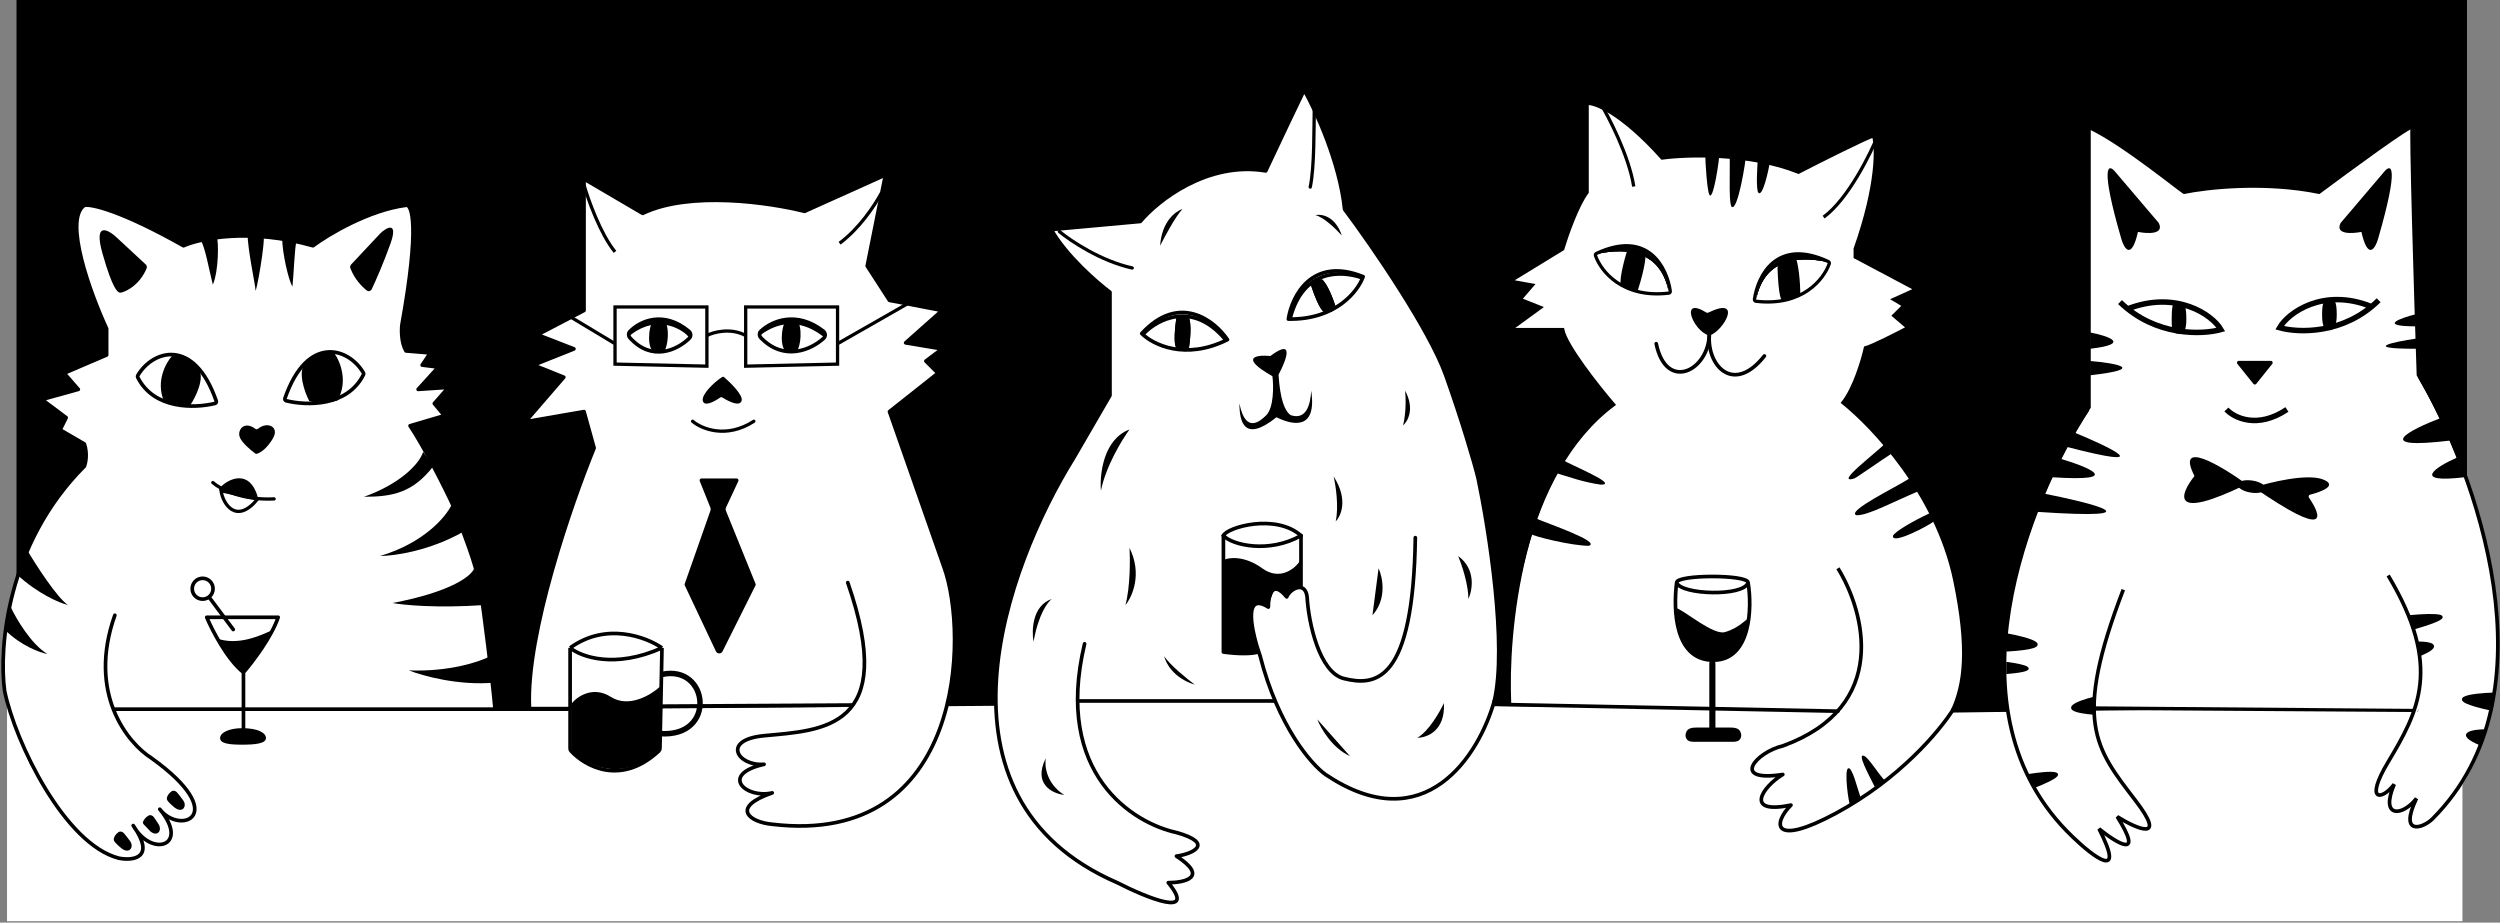 <svg width="1363" height="503" viewBox="0 0 1363 503" fill="none" xmlns="http://www.w3.org/2000/svg">
<rect x="0" y="0" width="1363" height="503" fill="#808080" stroke="none"/>
<rect x="9" width="1336" height="397" fill="black"/>
<path d="M609.226 481.432C502.062 435.129 548.126 309.703 585.336 249.969L605.243 215.78V159.534C597.869 154.019 581.131 139.461 573.167 125.345L621.834 120.933C631.42 109.537 658.555 88.068 690.41 93.362C696.309 80.863 708.771 54.542 711.425 49.249C717.693 60.278 730.892 88.731 733.547 114.318C749.032 134.905 780.001 180.049 788.85 204.753C797.699 229.457 804.704 253.279 806.547 260.999C812.446 288.939 821.079 357.502 814 387.5L587.633 385.623C589.545 431.357 622.337 449.945 641.598 454.084C662.969 460.094 650.156 465.849 641.598 466.963C659.458 478.538 646.063 481.432 637.132 481.432C653.207 501.022 625.226 489.595 609.226 481.432Z" fill="white"/>
<path d="M421.413 449.317C526.48 461.785 528.346 345.634 515.112 309.234L485.336 224.302L511.804 203.344L505.187 196.726L514.009 190.108L494.159 186.799L514.009 169.151L485.336 163.636L473.205 144.885L483.131 95.249L439.018 115.103C420.27 110.323 376.379 103.852 350.793 116.206L318.812 97.455V169.151L293.447 182.387L313.298 190.108L291.242 198.932L307.784 205.55L286.83 229.817L318.812 224.302L324.326 244.156C311.827 274.673 287.271 345.634 289.036 385.342H464.641C454.206 398.555 434.05 399.399 416.961 401.027C393.587 403.253 402.491 417.725 416.961 416.612C392.474 422.178 406.943 435.536 421.413 432.197C398.263 440.212 409.169 448.204 421.413 449.317Z" fill="white"/>
<path d="M879.436 220.603C829.712 257.661 822.09 345.97 823.94 383.837L1064.79 388.249C1071.45 373.911 1073.67 354.058 1065.9 316.558C1055.96 268.557 1020.4 232 1004.86 219.5C1011.07 211.559 1015.59 196.338 1017.07 189.721C1020.62 188.839 1034.09 182 1040.38 178.692L1032.61 172.074L1038.16 166.559L1032.61 163.25L1044.81 157.736L1011.52 140.089V135.677C1023.95 100.383 1023.36 79.795 1021.51 73.913C1017.95 74.795 992.649 87.516 980.439 93.766C953.801 83.178 919.764 84.207 906.075 86.045C883.876 61.339 869.447 55.898 865.007 56.266V104.795C859.68 111.854 853.908 128.324 851.688 135.677L822.83 153.324L835.04 155.53L828.38 163.25L839.479 167.662L822.83 179.794H851.688C853.464 188.618 870.927 210.676 879.436 220.603Z" fill="white"/>
<path d="M64.932 467.814C35.452 460.312 8.382 404.75 2.644 376.673C-0.502 353.54 3.786 296.701 46.106 254.411C46.841 252.575 47.87 247.582 46.106 242.296L32.88 234.587L36.187 227.979L22.962 218.067L42.799 212.56L35.085 203.75L58.229 193.838V179.521C49.412 160.431 34.644 120.269 46.106 112.34C49.779 111.606 65.723 114.983 100.108 134.366C109.292 130.327 136.257 124.67 170.642 134.361C179.091 128.12 201.06 114.978 221.338 112.335C224.645 111.601 228.832 123.568 219.134 177.313C218.767 180.25 218.693 187.225 221.338 191.63L234.563 192.731L230.155 199.339L238.972 200.441L227.951 212.555L244.482 211.454L236.768 220.264L242.278 226.872L223.542 232.379C230.522 242.658 242.278 265.419 247.788 277.533C251.462 288.298 259.911 307.269 262.116 322.687C263.619 333.203 268.361 369.558 269.83 386.564H61.85C67.081 400.123 76.103 409.19 82.728 413.351C125.312 443.904 99.295 455.174 87.805 441.907C102.34 460.091 85.066 466.742 74.703 453.068C83.692 467.982 72.249 469.207 64.932 467.814Z" fill="white"/>
<path d="M3.83 383.88L329.5 386.5L654.525 383.88L1326.44 388.277L1342.52 336.249V502.249H3.83V442.249V383.88Z" fill="white"/>
<path d="M145 402.4C145 405.382 139.196 406 132.037 406C124.878 406 120 405.382 120 402.4C120 399.418 124.878 397 132.037 397C140.37 397 145 399.418 145 402.4Z" fill="black"/>
<path d="M971.979 164.013C969.496 163.589 969.149 147.764 968.961 141.078L978.158 138.657C980.731 142.291 981.498 154.931 981.561 160.797C979.618 161.264 974.461 164.437 971.979 164.013Z" fill="black"/>
<path d="M884.21 156.171C882 154.963 885.441 141.893 887.438 135.51L896.922 136.212C898.173 140.485 894.787 152.688 892.938 158.255C890.949 158.064 886.419 157.38 884.21 156.171Z" fill="black"/>
<path d="M870.691 138.419C888.064 134.747 905.196 137.305 909.648 158.454C908.164 146.952 898.518 126.175 870.691 138.419Z" fill="black"/>
<path d="M870.691 138.419C888.064 134.747 905.196 137.305 909.648 158.454C908.164 146.952 898.518 126.175 870.691 138.419Z" fill="black"/>
<path d="M870.691 138.419C888.064 134.747 905.196 137.305 909.648 158.454C908.164 146.952 898.518 126.175 870.691 138.419Z" fill="black"/>
<path d="M375.756 182.508C371.675 178.055 358.124 170.63 343.876 181.315" stroke="black" stroke-width="2" stroke-linecap="square"/>
<path d="M414.786 181.321C422.578 175.756 434.736 171.642 448.983 182.327" stroke="black" stroke-width="2" stroke-linecap="square"/>
<path d="M428.81 191.831C425.248 190.05 425.471 178.474 428.809 174.022H434.375C437.715 178.474 436.602 188.492 434.375 191.831H428.81Z" fill="black"/>
<path d="M930.298 170.392C915.531 161.216 922.957 180.372 931.656 182.883C931.824 182.931 931.996 182.93 932.163 182.875C939.867 180.326 950.426 161.151 931.331 170.446C931.014 170.6 930.598 170.578 930.298 170.392Z" fill="black"/>
<path d="M931.907 181.828C931.907 201.863 908.533 214.107 902.967 187.393" stroke="black" stroke-width="2" stroke-linecap="round"/>
<path d="M931.909 182.931C930.796 199.627 945.266 215.21 961.962 194.061" stroke="black" stroke-width="2" stroke-linecap="round"/>
<path d="M870.369 138.172C898.44 125.036 908.78 145.758 910.638 158.728C910.715 159.267 910.319 159.757 909.777 159.82C884.571 162.764 872.885 147.951 869.847 139.36C869.683 138.896 869.923 138.381 870.369 138.172Z" stroke="black" stroke-width="1.8"/>
<path d="M996.468 142.865C979.095 139.193 961.963 141.751 957.511 162.9C958.995 151.398 968.641 130.621 996.468 142.865Z" fill="black"/>
<path d="M996.468 142.865C979.095 139.193 961.963 141.751 957.511 162.9C958.995 151.398 968.641 130.621 996.468 142.865Z" fill="black"/>
<path d="M996.468 142.865C979.095 139.193 961.963 141.751 957.511 162.9C958.995 151.398 968.641 130.621 996.468 142.865Z" fill="black"/>
<path d="M996.79 142.601C968.72 129.465 958.379 150.187 956.521 163.157C956.444 163.696 956.841 164.185 957.382 164.248C982.589 167.192 994.274 152.38 997.312 143.789C997.476 143.325 997.236 142.81 996.79 142.601Z" stroke="black" stroke-width="1.8"/>
<path d="M871.802 54.946C876.997 63.48 888.053 84.776 890.725 101.695" stroke="black" stroke-width="1.8" stroke-linejoin="round"/>
<path d="M1024.29 72.747C1019.84 83.878 1007.6 108.588 994.24 118.383" stroke="black" stroke-width="1.8" stroke-linejoin="round"/>
<path d="M931.91 106.133C930.797 103.907 929.684 89.438 929.684 82.759H937.475C937.475 87.211 933.962 110.238 931.91 106.133Z" fill="black"/>
<path d="M951.945 83.872C951.945 87.434 947.493 115.038 944.154 112.812C943.04 111.699 942.971 104.243 943.041 98.342C943.11 92.441 943.041 82.759 943.041 82.759L951.945 83.872Z" fill="black"/>
<path d="M965.303 86.095C964.187 93.886 960.843 107.749 958.624 105.017C957.376 103.48 957.853 90.743 958.622 84.982L965.303 86.095Z" fill="black"/>
<path d="M132.022 366.679L117.684 347.931C129.816 352.342 141.948 346.46 148.565 343.519L141 355.5L132.022 366.679Z" fill="black"/>
<path d="M375.567 180.608C361.804 169.123 348.939 174.986 343.432 180.709C342.506 181.67 342.548 183.168 343.441 184.16C355.312 197.345 369.236 190.869 375.78 184.452C376.884 183.37 376.754 181.598 375.567 180.608Z" stroke="black" stroke-width="2" stroke-linejoin="round"/>
<path d="M448.826 180.507C434.294 169.223 420.717 174.94 414.834 180.594C413.82 181.569 413.863 183.163 414.842 184.173C427.387 197.124 442.068 190.806 449.043 184.467C450.243 183.376 450.107 181.502 448.826 180.507Z" stroke="black" stroke-width="2" stroke-linejoin="round"/>
<path d="M132.735 401.098V366.593M132.735 366.593C137.558 361.027 148.095 347.225 151.657 336.54H112.7C115.668 343.589 123.831 359.469 132.735 366.593Z" stroke="black" stroke-width="2" stroke-linejoin="round"/>
<path d="M333.084 379.965C323.289 373.732 314.661 379.787 311.693 383.497V409.648C332.173 427.457 352.377 416.696 359.797 408.904V374.4C354.974 378.852 342.879 386.198 333.084 379.965Z" fill="black"/>
<path d="M310.823 353.23V408.135C310.823 408.617 310.99 409.08 311.317 409.435C319.032 417.83 338.498 428.709 359.184 409.462C359.572 409.1 359.803 408.584 359.814 408.053L360.91 353.23M310.823 353.23C330.412 338.982 352.377 347.293 360.91 353.23M310.823 353.23C316.759 358.053 335.087 364.806 360.91 353.23" stroke="black" stroke-width="2" stroke-linejoin="round"/>
<path d="M360.91 367.692C386.511 362.131 390.963 402.201 359.797 399.971" stroke="black" stroke-width="3"/>
<path d="M641.4 189.632C639.619 187.851 640.658 177.759 641.4 172.936H648.079C649.86 176.498 648.821 186.293 648.079 190.745C646.595 191.116 643.181 191.413 641.4 189.632Z" fill="black"/>
<path d="M641.4 189.632C639.619 187.851 640.658 177.759 641.4 172.936H648.079C649.86 176.498 648.821 186.293 648.079 190.745C646.595 191.116 643.181 191.413 641.4 189.632Z" fill="black"/>
<path d="M722.023 170.135C719.638 169.327 716.102 159.818 714.632 155.164L717.527 153.158L720.621 152.208C723.795 154.613 727.199 163.856 728.504 168.177C727.338 169.167 724.408 170.944 722.023 170.135Z" fill="black"/>
<path d="M722.023 170.135C719.638 169.327 716.102 159.818 714.632 155.164L717.527 153.158L720.621 152.208C723.795 154.613 727.199 163.856 728.504 168.177C727.338 169.167 724.408 170.944 722.023 170.135Z" fill="black"/>
<path d="M688.149 309.825C678.354 302.701 669.597 303.889 667 305.373V355.461H685.923L681.471 334.312L684.81 328.747L691.488 329.86L694.827 320.956L701.506 324.295L709 320V305.373C706.403 309.825 697.944 316.948 688.149 309.825Z" fill="black"/>
<path d="M693.715 205.101C675.319 194.658 685.096 193.376 692.602 194.091C705.765 184.218 701.573 195.755 697.055 204.298C697.945 217.807 700.395 224.143 703.734 226.369C712.639 229.248 714.493 219.69 714.864 213.012C718.204 235.273 704.104 231.563 695.941 227.482C678.132 241.729 675.737 229.644 675.737 219.998C679.076 236.694 687.038 229.708 690.376 226.369C694.408 222.337 694.457 210.706 693.715 205.101Z" fill="black"/>
<path d="M644.741 113.95C641.031 115.063 633.388 120.628 632.497 133.985C635.094 128.791 641.179 117.512 644.741 113.95Z" fill="black"/>
<path d="M717.09 117.289C720.429 116.547 727.998 117.734 731.56 128.419C728.591 125.08 721.542 118.179 717.09 117.289Z" fill="black"/>
<path d="M766.064 213.012C766.435 216.351 766.732 224.811 764.951 231.934C767.548 229.708 771.407 222.807 766.064 213.012Z" fill="black"/>
<path d="M615.801 234.16C611.72 239.726 602.89 254.195 600.218 267.552C599.476 258.648 601.554 239.503 615.801 234.16Z" fill="black"/>
<path d="M615.801 298.718C616.172 305.025 616.247 320.089 613.575 329.883C617.285 325.431 622.925 312.965 615.801 298.718Z" fill="black"/>
<path d="M573.505 326.544C571.279 328.028 566.159 334.781 563.488 349.919C562.375 343.611 562.82 330.106 573.505 326.544Z" fill="black"/>
<path d="M634.724 357.71C635.466 361.42 639.844 369.731 651.42 373.293C646.968 369.954 637.395 362.162 634.724 357.71Z" fill="black"/>
<path d="M727.108 259.761C728.221 264.584 730.002 276.234 728.221 284.248C731.189 281.28 735.122 272.227 727.108 259.761Z" fill="black"/>
<path d="M795.005 303.17C796.86 307.622 800.57 318.53 800.57 326.544C802.796 321.721 804.8 310.294 795.005 303.17Z" fill="black"/>
<path d="M787.213 383.31C784.987 388.134 778.977 398.671 772.743 402.232C777.938 402.232 788.104 398.448 787.213 383.31Z" fill="black"/>
<path d="M718.204 392.215C720.059 397.038 726.218 407.798 736.012 412.25L718.204 392.215Z" fill="black"/>
<path d="M751.595 309.848C753.821 314.672 756.27 326.544 748.256 335.449L751.595 309.848Z" fill="black"/>
<path d="M570.166 413.363C569.424 417.444 570.389 427.165 580.184 433.398C573.877 432.656 563.043 427.61 570.166 413.363Z" fill="black"/>
<path d="M577.582 126.254C583.662 131.295 600.116 142.324 617.285 146.105" stroke="black" stroke-width="1.8" stroke-linecap="round" stroke-linejoin="round"/>
<path d="M716.543 60.081C716.298 68.853 716.69 91.075 714.337 101.991" stroke="black" stroke-width="1.8" stroke-linecap="round" stroke-linejoin="round"/>
<path d="M685.925 355.473C682.586 356.586 674.794 356.586 667.003 355.473V292.029M709.299 292.029V319.855" stroke="black" stroke-width="2" stroke-linecap="round" stroke-linejoin="round"/>
<path d="M623.596 181.832C631.017 174.041 650.31 163.801 668.119 185.171" stroke="black" stroke-width="2" stroke-linecap="round" stroke-linejoin="round"/>
<path d="M742.531 151.411C731.608 147.62 710.717 146.252 703.519 173.123" stroke="black" stroke-width="2" stroke-linecap="round" stroke-linejoin="round"/>
<path d="M814.699 382.12C806.537 411.43 776.974 458.757 722.657 422.248C714.866 416.683 696.834 395.98 687.039 357.691C682.587 345.076 677.244 322.073 691.491 330.977C691.491 325.041 693.495 315.616 701.509 325.411C703.364 320.959 711.527 316.506 712.64 325.411C713.382 339.51 719.318 366.594 732.675 369.933C749.986 374.261 770.519 372.159 771.632 293.132" stroke="black" stroke-width="2" stroke-linecap="round" stroke-linejoin="round"/>
<path d="M356.458 191.831C352.896 190.05 353.118 178.474 356.457 174.022H362.023C365.363 178.474 364.25 188.492 362.023 191.831H356.458Z" fill="black"/>
<path d="M667.003 292.029C671.859 297.225 691.834 301.897 709.299 292.029" stroke="black" stroke-width="2" stroke-linecap="round" stroke-linejoin="round"/>
<path d="M667.003 292.029C668.944 287.458 695.526 279.758 709.299 292.029" stroke="black" stroke-width="2" stroke-linecap="round" stroke-linejoin="round"/>
<path d="M669.227 185.173C662.178 174.785 642.959 159.573 622.479 181.834C628.415 187.771 646.075 196.75 669.227 185.173Z" stroke="black" stroke-width="2" stroke-linecap="round" stroke-linejoin="round"/>
<path d="M702.416 173.96C704.312 161.549 715.119 139.55 743.183 150.839C740.377 158.751 728.296 174.453 702.416 173.96Z" stroke="black" stroke-width="2" stroke-linecap="round" stroke-linejoin="round"/>
<path d="M377.607 229.682C382.43 233.763 395.861 239.477 410.999 229.682" stroke="black" stroke-width="1.8" stroke-linecap="round"/>
<path d="M382.423 260.873H384.234H399.711H401.636C402.368 260.873 402.852 261.633 402.543 262.296L401.73 264.038L401.729 264.04L395.825 276.69C395.564 277.25 395.547 277.894 395.78 278.468L411.941 318.333C412.049 318.599 412.038 318.899 411.909 319.156L393.916 355.142C393.17 356.634 391.032 356.61 390.319 355.101L373.329 319.123C373.217 318.885 373.203 318.613 373.29 318.365L373.29 318.365L387.347 278.357C387.525 277.849 387.514 277.293 387.313 276.793L382.167 263.926L381.494 262.244C381.231 261.587 381.715 260.873 382.423 260.873Z" fill="black"/>
<path d="M318.407 100.888C320.633 108.679 327.297 127.52 335.311 137.315" stroke="black" stroke-width="1.8"/>
<path d="M480.529 105.299C476.448 112.719 468.429 124.618 457.743 132.632" stroke="black" stroke-width="1.8"/>
<path d="M495.59 165.13L456.633 187.391M385.397 182.939C388.736 181.084 398.531 178.487 406.545 182.939M406.545 182.939V199.635L456.633 198.522V167.356H406.545V182.939Z" stroke="black" stroke-width="1.8"/>
<path d="M383.171 218.552C382.32 215.147 389.201 208.418 393.698 205.564C394.058 205.336 394.519 205.38 394.839 205.661C397.903 208.353 405.366 215.416 404.32 218.552C403.259 221.735 397.816 219.187 393.775 216.692C393.421 216.474 392.971 216.492 392.631 216.733C389.511 218.948 384.009 221.903 383.171 218.552Z" fill="black"/>
<path d="M310.687 172.574L335.311 187.388M335.311 167.353V198.518L385.399 199.632V167.353H335.311Z" stroke="black" stroke-width="1.8"/>
<path d="M89.325 218.56C84.873 207.875 90.438 197.783 93.777 194.073L93.777 192.96C97.116 193.331 104.685 195.409 108.247 200.752C111.808 206.094 106.762 216.334 103.794 220.787C97.561 221.677 91.551 219.674 89.325 218.56Z" fill="black"/>
<path d="M184.01 218.285C189.962 207.933 185.392 196.935 182.362 192.729L182.499 191.593C178.97 191.554 170.82 192.729 166.45 197.737C162.081 202.746 166.091 213.832 168.643 218.748C175.036 220.437 181.551 219.143 184.01 218.285Z" fill="black"/>
<path d="M159.446 156.207C157.22 152.868 153.881 137.283 153.881 130.604C155.736 130.233 162.785 129.493 161.672 131.72C160.677 133.711 160.188 149.529 159.446 156.207Z" fill="black"/>
<path d="M139.294 158.115C139.294 155.649 134.958 135.919 134.958 127.287H143.63C145.076 130.987 139.294 162.014 139.294 158.115Z" fill="black"/>
<path d="M116.033 155.212C113.807 146.307 111.952 135.177 109.355 130.724C111.952 129.611 117.369 127.83 118.259 129.611C119.15 131.392 119.373 147.42 116.033 155.212Z" fill="black"/>
<path d="M207.308 127.286L191.427 144.225C190.925 144.761 190.752 145.532 191.014 146.218C193.283 152.137 197.246 156.257 199.996 158.377C200.905 159.078 202.172 158.704 202.664 157.667C204.913 152.93 209.031 143.609 212.873 132.851C217.326 120.385 210.647 123.946 207.308 127.286Z" fill="black"/>
<path d="M120.491 265.316C124.943 260.864 136.074 255.745 140.526 270.882C136.074 271.253 124.943 270.659 120.491 265.316Z" fill="black"/>
<path d="M120.491 267.524C121.604 274.945 128.95 286.224 140.526 271.977L120.491 267.524Z" stroke="black" stroke-width="1.8"/>
<path d="M117.916 218.655C105.715 183.477 83.063 191.07 75.106 204.76C74.944 205.039 74.938 205.385 75.081 205.674C83.878 223.325 106.167 222.678 117.244 219.942C117.8 219.804 118.104 219.197 117.916 218.655Z" stroke="black" stroke-width="2" stroke-linecap="round" stroke-linejoin="round"/>
<path d="M155.34 217.208C167.542 182.03 190.194 189.623 198.15 203.313C198.312 203.591 198.319 203.937 198.175 204.226C189.379 221.877 167.09 221.231 156.013 218.494C155.456 218.357 155.153 217.749 155.34 217.208Z" stroke="black" stroke-width="2" stroke-linecap="round" stroke-linejoin="round"/>
<path d="M130.619 238.057C131.539 241.104 136.517 245.31 139.208 247.274C139.436 247.44 139.723 247.5 139.994 247.421C144.063 246.236 147.695 241.09 149.039 238.584C152.164 232.755 145.911 229.533 140.619 233.783C140.221 234.102 139.648 234.118 139.24 233.812C133.219 229.3 129.461 234.219 130.619 238.057Z" fill="black"/>
<path d="M116.039 263.096C119.749 266.435 131.622 272.891 149.431 272" stroke="black" stroke-width="1.8" stroke-linecap="round"/>
<path d="M1002.03 309.83C1016.5 333.204 1030.75 385.295 971.982 406.666C957.513 410.005 943.042 426.701 971.982 422.249C960.852 428.927 950.612 444.288 976.435 438.945C966.417 448.962 966.194 462.097 1000.92 443.397C1035.65 424.698 1057.63 398.404 1065.05 386.531" stroke="black" stroke-width="2" stroke-linejoin="round"/>
<path d="M1010.94 260.874C999.808 264.213 1022.07 247.517 1027.63 241.952L1030.97 247.517C1022.74 252.903 1013.16 259.761 1010.94 260.874Z" fill="black"/>
<path d="M1012.05 280.894C1006.48 278.668 1034.31 265.311 1040.99 260.859L1042.1 258.633L1046.55 267.537C1031.62 273.843 1018.04 281.274 1012.05 280.894Z" fill="black"/>
<path d="M1016.5 412.216C1019.02 413.474 1024.29 422.233 1027.63 425.572L1022.07 428.911C1018.73 422.234 1012.05 409.99 1016.5 412.216Z" fill="black"/>
<path d="M1008.71 438.929C1007.82 438.039 1005.37 420.008 1007.6 418.894C1009.83 417.779 1012.79 430.396 1014.28 434.477L1008.71 438.929Z" fill="black"/>
<path d="M1032.08 292.02C1033.2 289.794 1042.66 284.223 1052.12 279.777L1054.34 284.229C1052.56 286.01 1030.97 297.586 1032.08 292.02Z" fill="black"/>
<path d="M127.17 343.218L114.055 325.649" stroke="black" stroke-width="2" stroke-linecap="round" stroke-linejoin="round"/>
<path d="M213.987 328.757C246.934 322.524 257.397 313.546 258.51 309.835L264.075 329.871C238.252 331.651 219.923 329.871 213.987 328.757Z" fill="black"/>
<path d="M222.892 365.488C245.153 366.379 261.849 360.665 267.414 357.697L269.64 372.167C250.05 373.948 230.312 368.457 222.892 365.488Z" fill="black"/>
<path d="M37.011 329.871C30.777 325.418 19.573 307.98 14.749 299.818L9.184 313.175C20.76 323.86 32.558 328.757 37.011 329.871Z" fill="black"/>
<path d="M25.88 356.584C16.975 351.241 8.813 337.291 5.845 330.984L2.506 343.227C11.41 352.132 21.799 355.842 25.88 356.584Z" fill="black"/>
<path d="M64.835 130.611L79.446 144.179C80.035 144.726 80.245 145.578 79.934 146.319C76.209 155.21 69.143 158.841 65.948 159.551C64.073 159.968 61.273 157.102 55.931 138.403C50.588 119.703 59.641 125.417 64.835 130.611Z" fill="black"/>
<path d="M591.314 351.009C574.396 422.245 617.954 448.835 641.402 453.889C662.712 459.899 649.935 465.655 641.402 466.768C659.211 478.343 645.854 481.237 636.95 481.237C652.978 500.827 625.077 489.4 609.124 481.237C502.27 434.934 548.201 309.507 585.303 249.773L605.152 215.584V159.338C597.8 153.823 581.11 139.265 573.169 125.149L621.695 120.737C631.254 109.341 658.311 87.872 690.073 93.165C695.955 80.667 708.381 54.346 711.028 49.053C717.278 60.081 730.439 88.535 733.085 114.122C748.526 134.709 779.406 179.853 788.229 204.557C797.052 229.262 804.037 253.084 805.875 260.804C811.757 288.743 821.756 352.122 814.698 382.12" stroke="black" stroke-width="2" stroke-linecap="round" stroke-linejoin="round"/>
<path d="M1002.03 387.737L814.5 384" stroke="black" stroke-width="2" stroke-linecap="round" stroke-linejoin="round"/>
<path d="M462.196 317.632C490.023 397.772 448.077 398.11 416.561 401.111C393.186 403.337 402.09 417.807 416.561 416.694C392.073 422.259 406.543 435.616 421.014 432.277C397.862 440.291 408.769 448.282 421.014 449.395C526.087 461.861 527.952 345.725 514.718 309.33L484.94 224.409L511.409 203.455L504.792 196.837L513.615 190.22L493.763 186.912L513.615 169.266L484.94 163.751L472.809 145.002L482.735 95.373L438.62 115.225C419.871 110.446 375.977 103.976 350.39 116.328L318.407 97.579V169.266L293.041 182.5L312.892 190.22L290.835 199.043L307.378 205.66L286.424 229.924L318.407 224.409L323.921 244.261C311.422 274.774 286.865 345.725 288.629 385.428" stroke="black" stroke-width="2" stroke-linecap="round" stroke-linejoin="round"/>
<path d="M62.611 335.442C47.474 378.184 69.66 405.193 82.646 413.356C126.056 444.522 98.229 455.652 87.099 441.182C103.794 461.217 82.646 467.896 72.629 450.087C85.095 467.896 72.629 469.38 64.837 467.896C35.337 460.382 8.248 404.743 2.506 376.626C-0.643 353.46 3.648 296.542 45.998 254.192C46.733 252.354 47.763 247.354 45.998 242.06L32.763 234.34L36.072 227.723L22.837 217.797L42.689 212.283L34.969 203.46L58.129 193.534V179.197C49.306 160.08 34.528 119.862 45.998 111.922C49.674 111.186 65.629 114.568 100.038 133.979C109.229 129.933 136.213 124.269 170.622 133.974C179.078 127.724 201.061 114.563 221.354 111.916C224.663 111.181 228.854 123.166 219.149 176.986C218.781 179.927 218.707 186.912 221.354 191.323L234.589 192.426L230.177 199.043L239 200.146L227.972 212.278L244.515 211.175L236.794 219.998L242.309 226.615L223.56 232.129C230.545 242.423 242.309 265.215 247.823 277.347C251.499 288.127 259.955 307.124 262.161 322.565C263.665 333.095 268.41 369.502 269.881 386.531" stroke="black" stroke-width="2" stroke-linecap="round" stroke-linejoin="round"/>
<path d="M694.829 383.171C695.381 383.171 695.829 382.724 695.829 382.171C695.829 381.619 695.381 381.171 694.829 381.171V383.171ZM588 381.171C587.448 381.171 587 381.619 587 382.171C587 382.724 587.448 383.171 588 383.171V381.171ZM542.339 383.171C542.891 383.171 543.339 382.724 543.339 382.171C543.339 381.619 542.891 381.171 542.339 381.171V383.171ZM519.13 381.171C518.577 381.171 518.13 381.619 518.13 382.171C518.13 382.724 518.577 383.171 519.13 383.171V381.171ZM694.829 381.171H588V383.171H694.829V381.171ZM542.339 381.171H519.13V383.171H542.339V381.171Z" fill="black"/>
<path d="M464.5 384.394L361 385" stroke="black" stroke-width="2" stroke-linecap="round" stroke-linejoin="round"/>
<path d="M309.71 386.635H269.64H62.028" stroke="black" stroke-width="2" stroke-linecap="round" stroke-linejoin="round"/>
<path d="M198.425 270.85C217.347 264.172 228.477 253.412 230.703 246.363L236.269 254.154C225.138 268.624 214.007 270.85 198.425 270.85Z" fill="black"/>
<path d="M207.216 303.123C231.258 295.999 243.205 281.603 246.173 275.296L252.851 289.766C234.152 300.451 214.636 303.123 207.216 303.123Z" fill="black"/>
<circle cx="110.469" cy="320.971" r="5.678" stroke="black" stroke-width="2"/>
<path d="M86.336 449.167L83.975 445.641C83.292 444.622 82.021 444.068 80.953 444.672C79.318 445.596 78.284 447.071 77.968 448.125C77.809 448.657 78.09 449.175 78.473 449.577L82.009 453.289C85.886 456.466 88.681 452.67 86.336 449.167Z" fill="black"/>
<path d="M99.9 436.392C98.693 434.7 97.475 433.174 96.59 432.106C95.801 431.153 94.457 430.782 93.448 431.498C91.965 432.552 91.193 433.93 91 434.95C90.923 435.359 90.937 435.806 91.135 436.172C91.474 436.799 92.418 438 95.008 440.125C99.395 443.726 102.198 439.614 99.9 436.392Z" fill="black"/>
<path d="M70.96 458.639C69.754 456.947 68.536 455.421 67.65 454.353C66.861 453.4 65.517 453.029 64.509 453.745C63.026 454.798 62.254 456.177 62.061 457.197C61.983 457.606 61.998 458.053 62.196 458.419C62.535 459.046 63.479 460.247 66.069 462.372C70.456 465.973 73.258 461.861 70.96 458.639Z" fill="black"/>
<path d="M872.802 264.251C882.935 264.191 856.184 253.505 851.5 250.5L847 257.5C856.269 260.23 862.648 262.763 872.802 264.251Z" fill="black"/>
<path d="M866.241 297.572C872.92 295.346 844.791 285.839 837 282.5L833.962 290.894C836.634 292.675 857.337 297.572 866.241 297.572Z" fill="black"/>
<path d="M914.101 317.632C916.326 324.31 950.831 325.424 953.058 317.632M914.101 317.632C914.101 313.18 953.058 313.18 953.058 317.632M914.101 317.632C912.246 332.473 912.987 359.928 934.136 359.928C954.693 359.928 955.284 330.988 953.058 317.632" stroke="black" stroke-width="2" stroke-linejoin="round"/>
<path d="M935.251 361.594V396.655H943.135C945.285 396.655 947.755 396.847 948.764 398.745C949.531 400.187 949.557 402.003 948.483 403.236C947.428 404.448 945.619 404.447 944.005 404.447L943.919 404.447H924.356L924.269 404.447C922.656 404.447 920.848 404.448 919.792 403.237C918.717 402.003 918.743 400.185 919.511 398.743C920.521 396.846 922.99 396.655 925.139 396.655H931.912V361.594C931.912 360.672 932.659 359.924 933.581 359.924C934.503 359.924 935.251 360.672 935.251 361.594Z" fill="black"/>
<path d="M940.426 344.622C934.193 346.403 919.565 333.726 914 331.5C914 333.706 916.593 349.927 918.5 351.5C920.028 352.761 922.191 356.294 925.5 358.5C926.241 358.994 932.676 360.062 936.015 360.062C940.426 358.959 945.956 355.722 946.847 354.832C947.96 353.719 954.113 337.5 953 337.5C951.887 337.5 948.218 342.396 940.426 344.622Z" fill="black"/>
<path d="M822.5 379.5C820.652 341.633 829.93 257.661 879.61 220.603C871.108 210.676 853.661 188.618 851.887 179.794H823.055L839.689 167.662L828.6 163.25L835.253 155.53L823.055 153.324L851.887 135.677C854.105 128.324 859.871 111.854 865.194 104.795V56.266C869.63 55.898 884.046 61.339 906.224 86.045C919.901 84.207 953.907 83.178 980.521 93.766C992.719 87.516 1018 74.795 1021.55 73.913C1023.4 79.795 1023.99 100.383 1011.57 135.677V140.089L1044.84 157.736L1032.64 163.25L1038.18 166.559L1032.64 172.074L1040.4 178.692C1034.12 182 1020.66 188.839 1017.12 189.721C1015.64 196.338 1011.13 211.559 1004.92 219.5C1020.44 232 1055.97 268.557 1065.91 316.558C1073.67 354.058 1071.15 373.162 1064.5 387.5" stroke="black" stroke-width="2"/>
<path d="M1064.5 387.5L1359 383.5" stroke="black" stroke-width="2"/>
<path d="M1190.69 105.802C1202.82 103.224 1234.56 99.614 1264.55 105.802C1281.82 92.911 1316.14 67.791 1315.25 70.443C1314.37 73.095 1317.09 162.158 1318.56 206.357C1349.43 258.662 1394.18 380.289 1326.28 448.358C1320.77 453.884 1307.76 457.641 1317.46 437.308C1309.74 447.253 1297.4 448.137 1305.33 429.573C1299.61 437.224 1312.39 400.47 1318.87 386.5L1318.84 386.5C1318.44 387.152 1316.24 391.127 1313.56 396.029C1310.4 403.271 1306.33 410.232 1302.03 417.418C1300.91 419.28 1308.21 405.809 1313.56 396.029C1314.92 392.913 1316.1 389.745 1317.06 386.486L1141.5 385.09C1141.5 390.615 1160.62 433.698 1164.24 438.413C1181.87 461.398 1164.97 453.884 1154.31 447.253C1169.31 471.122 1153.95 461.619 1144.39 453.884C1159.39 483.056 1141.09 468.986 1130.06 458.304C1058.63 390.234 1106.18 273.764 1138.88 224.038V70.443C1157.62 79.288 1189.59 105.802 1190.69 105.802Z" fill="white"/>
<path d="M1094.32 345.824C1106.49 348.049 1123.53 352.943 1094.32 354.723C1093.43 353.833 1093.95 348.419 1094.32 345.824Z" fill="black"/>
<path d="M1094.32 361.397C1102.8 362.509 1114.68 365.179 1094.32 366.958V361.397Z" fill="black"/>
<path d="M1105.38 422.575C1116.81 420.721 1133.48 419.46 1108.7 429.249L1105.38 422.575Z" fill="black"/>
<path d="M1141.89 380.306C1132.67 382.531 1119.76 387.425 1141.89 389.205V380.306Z" fill="black"/>
<path d="M1314.47 335.813C1326.64 334.701 1344.12 334.478 1316.68 342.487L1314.47 335.813Z" fill="black"/>
<path d="M1318.9 350.265C1324.43 350.265 1332.39 351.6 1320 356.939L1318.9 350.265Z" fill="black"/>
<path d="M1359.83 378.073C1347.29 378.444 1329.29 380.771 1358.5 387L1359.83 378.073Z" fill="black"/>
<path d="M1355.41 398.095C1348.4 398.095 1337.45 399.771 1352.5 406L1355.41 398.095Z" fill="black"/>
<path d="M1094.32 345.824C1106.49 348.049 1123.53 352.943 1094.32 354.723C1093.43 353.833 1093.95 348.419 1094.32 345.824Z" stroke="black"/>
<path d="M1094.32 361.397C1102.8 362.509 1114.68 365.179 1094.32 366.958V361.397Z" stroke="black"/>
<path d="M1105.38 422.575C1116.81 420.721 1133.48 419.46 1108.7 429.249L1105.38 422.575Z" stroke="black"/>
<path d="M1141.89 380.306C1132.67 382.531 1119.76 387.425 1141.89 389.205V380.306Z" stroke="black"/>
<path d="M1314.47 335.813C1326.64 334.701 1344.12 334.478 1316.68 342.487L1314.47 335.813Z" stroke="black"/>
<path d="M1318.9 350.265C1324.43 350.265 1332.39 351.6 1320 356.939L1318.9 350.265Z" stroke="black"/>
<path d="M1359.83 378.073C1347.29 378.444 1329.29 380.771 1358.5 387L1359.83 378.073Z" stroke="black"/>
<path d="M1355.41 398.095C1348.4 398.095 1337.45 399.771 1352.5 406L1355.41 398.095Z" stroke="black"/>
<path d="M1123 250C1138.09 254.446 1159.2 262.846 1118.56 260.178L1123 250Z" fill="black"/>
<path d="M1114.14 269.071C1140.65 274.259 1177.09 283.523 1110.83 279.076L1114.14 269.071Z" fill="black"/>
<path d="M1130.71 235.723C1150.58 243.875 1177.53 256.844 1126.29 243.504L1130.71 235.723Z" fill="black"/>
<path d="M1330.58 227.941C1314.02 234.241 1291.93 245.505 1336.1 240.169L1330.58 227.941Z" fill="black"/>
<path d="M1339.5 249.5C1328.46 254.317 1313.79 263.736 1343.83 260.178L1339.5 249.5Z" fill="black"/>
<path d="M1139.54 181.253C1149.11 183.106 1162.51 187.478 1139.54 190.146V181.253Z" fill="black"/>
<path d="M1139.54 196.816C1152.79 197.928 1171.34 201.04 1139.54 204.597V196.816Z" fill="black"/>
<path d="M1317.33 171.249C1308.49 173.472 1296.13 177.919 1317.33 177.919V171.249Z" fill="black"/>
<path d="M1317.33 184.588C1304.81 186.441 1287.29 190.146 1317.33 190.146V184.588Z" fill="black"/>
<path d="M1224.83 263.982C1210.99 253.936 1185.94 238.977 1196.43 259.517C1188.41 269.562 1182.88 284.518 1224.83 263.982Z" fill="black"/>
<path d="M1266.62 261.434C1257.98 257.989 1237.84 262.867 1228.84 265.739C1269.59 293.945 1266.22 282.133 1258.84 271.282C1258.44 270.69 1258.75 269.87 1259.45 269.695C1265.92 268.07 1274.63 264.631 1266.62 261.434Z" fill="black"/>
<path d="M1299.85 93.644C1292.28 102.563 1276.92 120.634 1276.1 121.567C1272.94 127.935 1282.34 127.46 1287.43 126.427C1291.01 142.124 1294.97 135.55 1296.5 130.301C1308.24 89.832 1303.63 89.001 1299.85 93.644Z" fill="black"/>
<path d="M1153.2 93.644C1160.78 102.563 1176.13 120.634 1176.96 121.567C1180.12 127.935 1170.72 127.46 1165.62 126.427C1162.04 142.124 1158.09 135.55 1156.56 130.301C1144.81 89.832 1149.43 89.001 1153.2 93.644Z" fill="black"/>
<path d="M1292.5 167C1266.58 156.739 1247.51 170.474 1242.83 178.668C1252.91 181.517 1277.82 182.513 1296.83 163.701" stroke="black" stroke-width="3"/>
<path d="M1160 168.385C1186.4 158.124 1206.06 171.474 1210.83 179.668C1200.56 182.517 1175.19 183.513 1155.83 164.701" stroke="black" stroke-width="3"/>
<path d="M1302.03 313.755C1331.79 363.481 1318.56 387.792 1302.03 415.418C1288.8 437.518 1298.72 436.413 1305.33 427.573C1297.4 446.137 1309.74 445.253 1317.46 435.308C1307.76 455.641 1320.77 451.884 1326.28 446.358C1394.18 378.289 1349.43 256.662 1318.56 204.357C1317.09 160.158 1314.37 71.095 1315.25 68.443C1316.14 65.791 1281.82 90.911 1264.55 103.802C1234.56 97.614 1202.82 101.224 1190.69 103.802C1189.59 103.802 1157.62 77.288 1138.88 68.443V222.038C1106.18 271.764 1058.63 388.234 1130.06 456.304C1141.09 466.986 1159.39 481.056 1144.39 451.884C1153.95 459.619 1169.31 469.122 1154.31 445.253C1164.97 451.884 1181.87 459.398 1164.24 436.413C1142.19 407.682 1130.06 393.317 1157.62 321.49" stroke="black" stroke-width="2"/>
<path d="M1274 171.5C1274 178.111 1272.21 180 1270 180C1267.79 180 1266 179.056 1266 171.5C1266 163 1267.79 163 1270 163C1272.21 163 1274 163 1274 171.5Z" fill="black"/>
<path d="M1192 174C1192 181 1190.21 182 1188 182C1184.5 181.5 1184 181 1184 174C1184 162.5 1185.79 165 1188 165C1190.21 165 1192 165 1192 174Z" fill="black"/>
<path d="M1228.55 209.276C1228.95 209.775 1229.71 209.775 1230.11 209.276L1238.85 198.374C1239.38 197.72 1238.91 196.749 1238.07 196.749H1220.59C1219.75 196.749 1219.28 197.72 1219.81 198.374L1228.55 209.276Z" fill="black"/>
<path d="M1213.83 223.249C1218.09 227.777 1230.65 234.115 1246.83 223.249" stroke="black" stroke-width="3"/>
<ellipse cx="1227.6" cy="265.289" rx="7.72" ry="3.309" transform="rotate(9.075 1227.6 265.289)" fill="black"/>
</svg>
